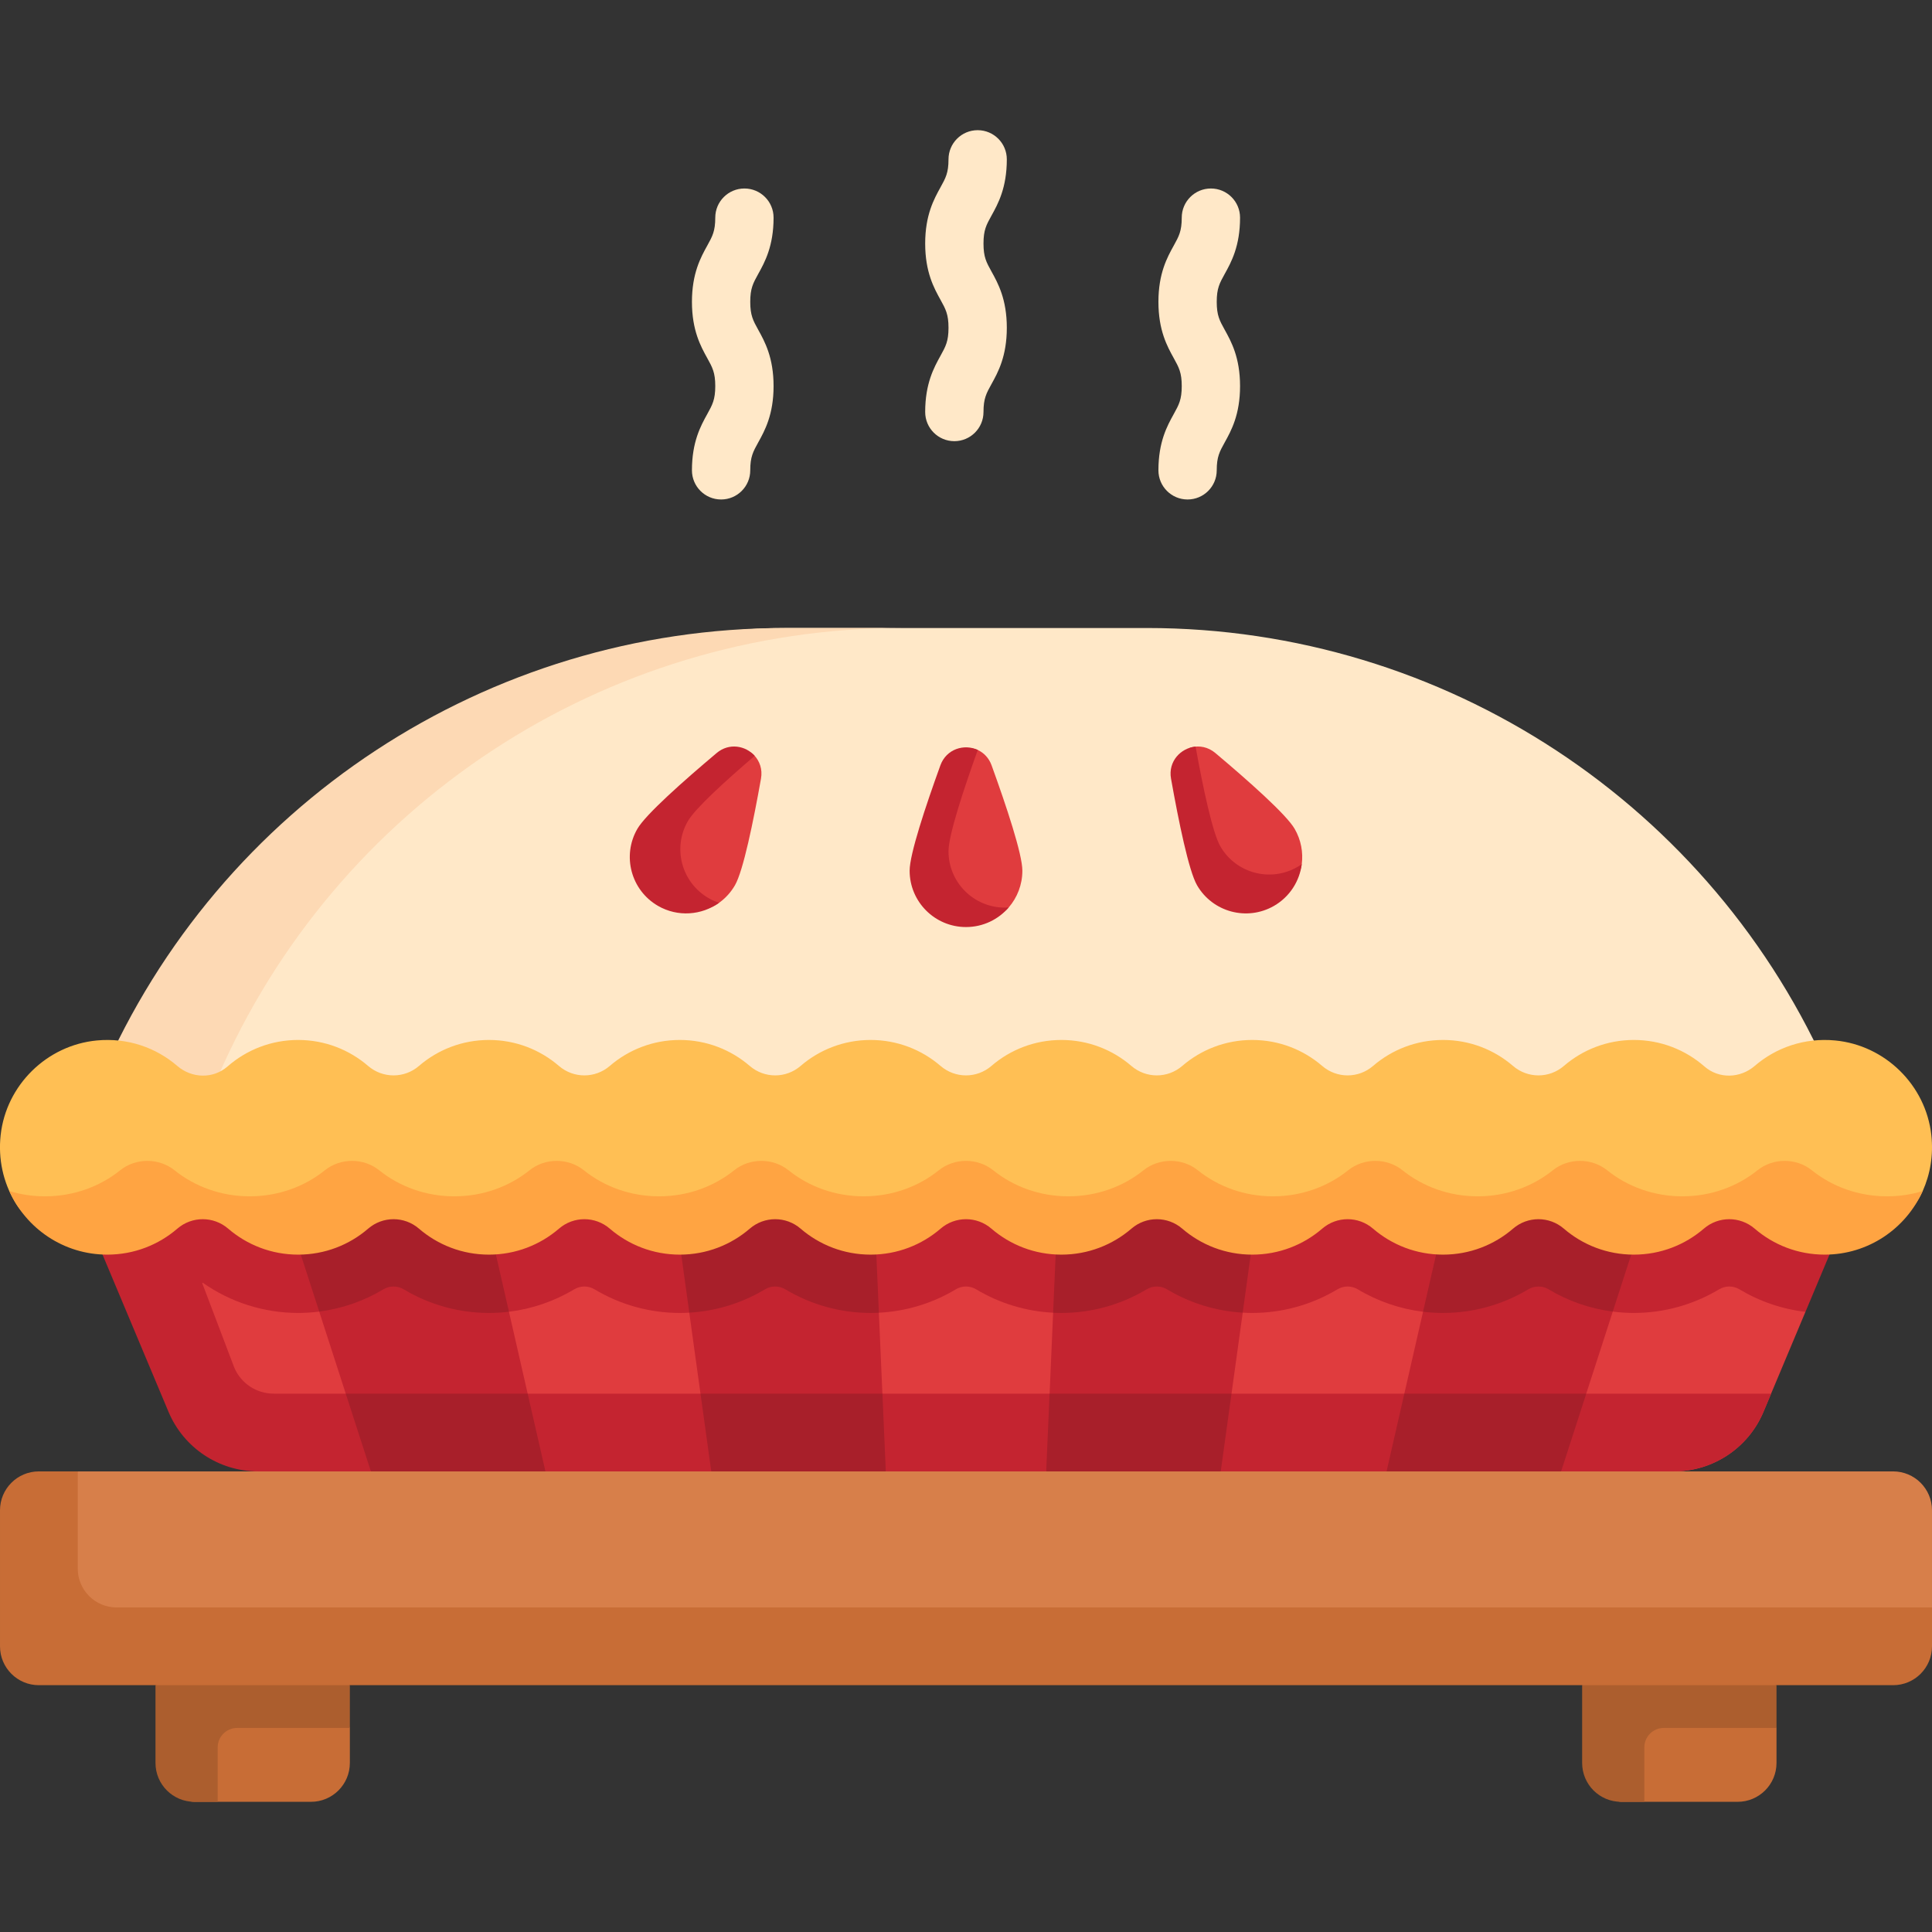 <svg id="Capa_1" enable-background="new 0 0 497 497" height="512" viewBox="0 0 497 497" width="512" xmlns="http://www.w3.org/2000/svg"><rect x="0" y="0" width="497" height="497" fill="#333333" stroke="none"/><g id="_x3C_Group_x3E__21_"><g><path d="m430.597 378.511h-364.194c-10.069 0-17.298-33.636-21.195-42.92l-22.708-22.08h428.702l13.242 23.957-10.796 25.719c-3.896 9.284-12.982 15.324-23.051 15.324z" fill="#e03c3e"/></g><g><path d="m401.587 378.511h-306.175l-21.018-65h348.212z" fill="#c42430"/></g><g><path d="m356.688 378.511h-216.376l-14.855-65h246.086z" fill="#e03c3e"/></g><g><path d="m314.034 378.511h-131.068l-8.998-65h149.064z" fill="#c42430"/></g><g><path d="m269.135 378.511h-41.27l-2.833-65h46.936z" fill="#e03c3e"/></g><g><g><path d="m408.06 358.51 2.291 11.549-8.761 8.451h-44.9l-8.126-10 12.696-10z" fill="#a81f2a"/></g><g><path d="m316.8 358.51 6.232 10-9.002 10h-44.9l-6.13-8.962 7-11.038z" fill="#a81f2a"/></g><g><path d="m227.87 378.51h-44.9l-9.002-7.941 6.232-12.059h46.8l9.479 10z" fill="#a81f2a"/></g><g><path d="m140.31 378.51h-44.9l-14.165-10 7.695-10h46.8l8.313 10z" fill="#a81f2a"/></g><g><path d="m455.61 358.51-1.96 4.68c-3.9 9.28-12.98 15.32-23.05 15.32h-29.01l6.47-20z" fill="#c42430"/></g><g><path d="m361.26 358.51-4.57 20h-42.66l2.77-20z" fill="#c42430"/></g><g><path d="m270 358.51-.87 20h-41.26l-.87-20z" fill="#c42430"/></g><g><path d="m182.97 378.51h-42.66l-4.57-20h44.46z" fill="#c42430"/></g><g><path d="m95.41 378.51h-29.01c-10.07 0-19.15-6.04-23.05-15.32l-20.85-49.68h23.23l14.52 38.26c1.71 4.08 5.71 6.74 10.14 6.74h18.55z" fill="#c42430"/></g></g><path d="m50 463.511h30c5.523 0 10-4.477 10-10v-9.001l-9.521-20.579-33.191 4.085-2.043 20.495c0 5.523-.768 15 4.755 15z" fill="#c86d36"/><path d="m90 433.51v11h-29c-2.761 0-5 2.239-5 5v14h-6c-5.523 0-10-4.477-10-10v-20l28.223-13.834z" fill="#ac5e2e"/><path d="m417 463.511h30c5.523 0 10-4.477 10-10v-9.001l-13.968-16.494-36.032 5.495 10.5 8.082c0 5.523-6.023 21.918-.5 21.918z" fill="#c86d36"/><path d="m457 433.51v11h-29c-2.761 0-5 2.239-5 5v14h-6c-5.523 0-10-4.477-10-10v-20l27.351-13.834z" fill="#ac5e2e"/><g><path d="m295.064 161.553h-93.128c-54.323 0-101.289 32.437-136.936 70.888-14.517 15.659-30.216 24.392-39 44.697h445c-30.351-70.163-99.49-115.585-175.936-115.585z" fill="#ffe8c8"/></g><g><path d="m231.94 161.55c-76.45 0-145.59 45.43-175.94 115.59h-30c30.35-70.16 99.49-115.59 175.94-115.59z" fill="#fdd9b4"/></g><g><g><path d="m422.61 313.51-.004 14.421-7.726 9.469c-5.842-.747-11.46-2.698-16.494-5.719-1.627-.977-3.635-.97-5.263.006-6.576 3.942-14.143 6.064-21.903 6.064-1.73 0-3.45-.1-5.15-.31l-4.81-11.81 10.28-12.12h51.07z" fill="#a81f2a"/></g><g><path d="m323.03 313.51 3.917 12.09-7.267 12.07c-6.9-.391-13.574-2.461-19.459-5.989-1.629-.976-3.638-.972-5.266.004-6.578 3.943-14.153 6.064-21.914 6.064-.71 0-1.42-.02-2.13-.06l-5.58-12.06 6.64-12.12h51.059z" fill="#a81f2a"/></g><g><path d="m226.09 337.69c-.71.04-1.42.06-2.13.06-7.761 0-15.336-2.121-21.914-6.064-1.629-.976-3.638-.981-5.266-.004-5.886 3.528-12.56 5.598-19.459 5.989l-11.394-12.04 8.044-12.12h51.06l8.97 12.12z" fill="#a81f2a"/></g><g><path d="m130.93 337.44c-1.7.21-3.42.31-5.15.31-7.76 0-15.327-2.121-21.903-6.064-1.628-.976-3.636-.982-5.263-.006-5.034 3.021-10.652 4.972-16.494 5.719l-14.516-11.77 6.786-12.12h51.07l8.806 12.09z" fill="#a81f2a"/></g><g><path d="m474.5 313.51-10.05 23.96h-.01c-6.014-.708-11.795-2.689-16.971-5.795-1.624-.974-3.628-.965-5.253.008-6.585 3.945-14.154 6.067-21.916 6.067-1.82 0-3.63-.12-5.42-.35l7.73-23.89z" fill="#c42430"/></g><g><path d="m371.54 313.51-5.47 23.93c-5.943-.724-11.66-2.694-16.777-5.763-1.626-.975-3.632-.967-5.258.008-6.577 3.943-14.144 6.065-21.905 6.065-.82 0-1.64-.02-2.45-.08l3.35-24.16z" fill="#c42430"/></g><g><path d="m271.97 313.51-1.06 24.18c-7.019-.348-13.812-2.428-19.785-6.011-1.623-.974-3.627-.974-5.25 0-5.973 3.583-12.766 5.663-19.785 6.011l-1.06-24.18z" fill="#c42430"/></g><g><path d="m177.32 337.67c-.81.06-1.63.08-2.45.08-7.761 0-15.328-2.122-21.905-6.065-1.626-.975-3.632-.983-5.258-.008-5.117 3.069-10.835 5.039-16.777 5.763l-5.47-23.93h48.51z" fill="#c42430"/></g><g><path d="m82.12 337.4c-1.79.23-3.6.35-5.42.35-8.82 0-17.39-2.74-24.55-7.78-2.54 1.79-5.26 3.29-8.11 4.48h-.01l-21.53-20.94h51.89z" fill="#c42430"/></g></g><path d="m472.074 267.654c-7.921-.748-15.231 1.855-20.685 6.554-3.736 3.219-9.219 3.379-12.931.133-4.852-4.243-11.202-6.814-18.154-6.814-6.88 0-13.169 2.518-18.002 6.682-3.765 3.244-9.317 3.244-13.083 0-4.832-4.164-11.122-6.682-18.002-6.682s-13.169 2.518-18.002 6.682c-3.765 3.244-9.317 3.244-13.083 0-4.832-4.164-11.122-6.682-18.002-6.682s-13.169 2.518-18.002 6.682c-3.765 3.244-9.317 3.244-13.083 0-4.832-4.164-11.122-6.682-18.002-6.682s-13.169 2.518-18.002 6.682c-3.765 3.244-9.317 3.244-13.083 0-4.832-4.164-11.122-6.682-18.002-6.682s-13.169 2.518-18.002 6.682c-3.765 3.244-9.317 3.244-13.083 0-4.832-4.164-11.122-6.682-18.002-6.682s-13.169 2.518-18.002 6.682c-3.765 3.244-9.317 3.244-13.083 0-4.832-4.164-11.122-6.682-18.002-6.682s-13.169 2.518-18.002 6.682c-3.765 3.244-9.317 3.244-13.083 0-4.832-4.164-11.122-6.682-18.002-6.682-6.953 0-13.302 2.571-18.154 6.814-3.712 3.246-9.196 3.085-12.932-.133-5.454-4.699-12.765-7.302-20.686-6.554-12.868 1.215-23.328 11.483-24.751 24.33-.692 6.248.702 12.136 3.575 17.056 4.788 8.2 13.681 9.709 23.861 9.709 6.88 0 13.169-2.518 18.002-6.682 3.765-3.244 9.317-3.244 13.083 0 4.832 4.164 11.122 6.682 18.002 6.682s13.169-2.518 18.002-6.682c3.765-3.244 9.317-3.244 13.083 0 4.832 4.164 11.122 6.682 18.002 6.682s13.169-2.518 18.002-6.682c3.765-3.244 9.317-3.244 13.083 0 4.832 4.164 11.122 6.682 18.002 6.682s13.169-2.518 18.002-6.682c3.765-3.244 9.317-3.244 13.083 0 4.832 4.164 11.122 6.682 18.002 6.682s13.169-2.518 18.002-6.682c3.765-3.244 9.317-3.244 13.083 0 4.832 4.164 11.122 6.682 18.002 6.682s13.169-2.518 18.002-6.682c3.765-3.244 9.317-3.244 13.083 0 4.832 4.164 11.122 6.682 18.002 6.682s13.169-2.518 18.002-6.682c3.765-3.244 9.317-3.244 13.083 0 4.832 4.164 11.122 6.682 18.002 6.682s13.169-2.518 18.002-6.682c3.765-3.244 9.317-3.244 13.083 0 4.832 4.164 11.122 6.682 18.002 6.682s13.169-2.518 18.002-6.682c3.765-3.244 9.317-3.244 13.083 0 4.832 4.164 11.122 6.682 18.002 6.682 11.24 0 20.912-2.717 25.22-12.355 1.935-4.328 2.788-9.246 2.216-14.41-1.426-12.847-11.885-23.114-24.753-24.33z" fill="#ffbf54"/><path d="m494.6 306.39c-4.3 9.64-13.97 16.36-25.21 16.36-6.88 0-13.17-2.52-18-6.68-3.77-3.25-9.32-3.25-13.09 0-4.83 4.16-11.12 6.68-18 6.68s-13.17-2.52-18-6.68c-3.76-3.25-9.32-3.25-13.08 0-4.83 4.16-11.12 6.68-18 6.68s-13.17-2.52-18.01-6.68c-3.76-3.25-9.31-3.25-13.08 0-4.83 4.16-11.12 6.68-18 6.68s-13.17-2.52-18-6.68c-3.77-3.25-9.32-3.25-13.08 0-4.84 4.16-11.13 6.68-18.01 6.68s-13.17-2.52-18-6.68c-3.76-3.25-9.32-3.25-13.08 0-4.83 4.16-11.12 6.68-18 6.68s-13.17-2.52-18-6.68c-3.77-3.25-9.32-3.25-13.09 0-4.83 4.16-11.12 6.68-18 6.68s-13.17-2.52-18-6.68c-3.77-3.25-9.32-3.25-13.08 0-4.84 4.16-11.13 6.68-18.01 6.68s-13.17-2.52-18-6.68c-3.76-3.25-9.32-3.25-13.08 0-4.83 4.16-11.12 6.68-18 6.68s-13.17-2.52-18-6.68c-3.77-3.25-9.32-3.25-13.09 0-4.83 4.16-11.12 6.68-18 6.68-11.24 0-20.91-6.72-25.21-16.36 2.89.89 5.97 1.36 9.18 1.36 7.38 0 14.13-2.52 19.31-6.68 4.04-3.25 9.99-3.25 14.03 0 5.19 4.16 11.93 6.68 19.31 6.68s14.13-2.52 19.31-6.68c4.04-3.25 9.99-3.25 14.03 0 5.18 4.16 11.93 6.68 19.31 6.68s14.12-2.52 19.31-6.68c4.04-3.25 9.99-3.25 14.03 0 5.18 4.16 11.93 6.68 19.31 6.68s14.12-2.52 19.31-6.68c4.03-3.25 9.99-3.25 14.03 0 5.18 4.16 11.93 6.68 19.31 6.68s14.12-2.52 19.3-6.68c4.04-3.25 10-3.25 14.04 0 5.18 4.16 11.92 6.68 19.3 6.68s14.13-2.52 19.31-6.68c4.04-3.25 10-3.25 14.03 0 5.19 4.16 11.93 6.68 19.31 6.68s14.13-2.52 19.31-6.68c4.04-3.25 9.99-3.25 14.03 0 5.19 4.16 11.93 6.68 19.31 6.68s14.13-2.52 19.31-6.68c4.04-3.25 9.99-3.25 14.03 0 5.18 4.16 11.93 6.68 19.31 6.68s14.12-2.52 19.31-6.68c4.04-3.25 9.99-3.25 14.03 0 5.18 4.16 11.93 6.68 19.31 6.68 3.21 0 6.29-.47 9.18-1.36z" fill="#ffa442"/><path d="m481.84 426.995-463.149 2.681c-5.523 0-10-4.477-10-10l-4.298-26.383c0-5.523 4.477-10 10-10l5.607-4.782h467c5.523 0 10 4.477 10 10v24.999l-5.16 3.485c0 5.523-4.477 10-10 10z" fill="#d77f4a"/><path d="m497 413.51v10c0 5.523-4.477 10-10 10h-477c-5.523 0-10-4.477-10-10v-35c0-5.523 4.477-10 10-10h10v25c0 5.523 4.477 10 10 10z" fill="#c86d36"/><g><path d="m263 223.979c0-4.249-4.082-16.516-7.914-27.097-.692-1.912-2.007-3.231-3.558-3.957-3.451-1.617-6.515 1.816-8.056 6.071-3.832 10.58-5.472 20.771-5.472 25.02 0 8.008 2.492 12.255 10.5 12.255 4.391 0 8.326.256 10.985-2.827 2.19-2.54 3.515-5.848 3.515-9.465z" fill="#e03c3e"/></g><g><path d="m259.48 233.44c-2.65 3.09-6.59 5.04-10.98 5.04-8.01 0-14.5-6.49-14.5-14.5 0-4.25 4.08-16.52 7.91-27.1 1.55-4.26 6.17-5.58 9.62-3.96-3.71 10.33-7.53 21.95-7.53 26.06 0 8.01 6.49 14.5 14.5 14.5.33 0 .66-.01.98-.04z" fill="#c42430"/></g><g><path d="m333.045 213.219c-2.124-3.68-11.793-12.263-20.403-19.51-1.882-1.584-4.118-1.962-6.117-1.475-3.333.811-.297 6.809.422 10.845 1.972 11.08.939 20.065 3.064 23.745 4.004 6.935 10.001 7.068 16.936 3.064 4.078-2.354 7.371-3.252 7.926-7.588.389-3.038-.178-6.223-1.828-9.081z" fill="#e03c3e"/></g><g><path d="m334.87 222.3c-.55 4.33-3.05 8.37-7.13 10.73-6.94 4-15.81 1.62-19.81-5.31-2.12-3.68-4.72-16.35-6.69-27.42-.79-4.45 2.53-7.9 6.32-8.23 1.92 10.62 4.36 22.16 6.37 25.65 4 6.93 12.87 9.31 19.81 5.31.39-.23.77-.47 1.13-.73z" fill="#c42430"/></g><g><path d="m165.926 215.368c2.124-3.68 9.859-11.934 18.468-19.181 3.136-2.64 7.221-4.406 9.59-1.926 1.421 1.488 2.212 3.614 1.781 6.035-1.972 11.08-4.571 23.744-6.695 27.424-1.001 1.734-2.306 3.183-3.809 4.318-4.508 3.406-7.921 1.62-13.123-1.383-6.935-4.005-10.217-8.352-6.212-15.287z" fill="#e03c3e"/></g><g><path d="m182.26 231.03c.88.51 1.79.91 2.72 1.21-4.49 3.22-10.62 3.73-15.72.79-6.93-4.01-9.31-12.88-5.3-19.81 2.12-3.68 11.79-12.26 20.4-19.51 3.21-2.7 7.45-1.89 9.78.73-7.66 6.56-15.32 13.55-17.18 16.78-4.01 6.93-1.63 15.8 5.3 19.81z" fill="#c42430"/></g><g><g><path d="m245.5 113.489c-4.142 0-7.5-3.358-7.5-7.5 0-7.355 2.277-11.466 3.939-14.467 1.329-2.399 2.061-3.721 2.061-7.2s-.732-4.801-2.061-7.2c-1.662-3.002-3.939-7.113-3.939-14.468 0-7.354 2.277-11.465 3.939-14.466 1.329-2.399 2.061-3.721 2.061-7.199 0-4.142 3.358-7.5 7.5-7.5s7.5 3.358 7.5 7.5c0 7.354-2.277 11.465-3.939 14.467-1.329 2.399-2.061 3.72-2.061 7.198 0 3.479.732 4.801 2.061 7.2 1.662 3.002 3.939 7.113 3.939 14.468s-2.277 11.466-3.939 14.468c-1.329 2.399-2.061 3.721-2.061 7.2 0 4.141-3.358 7.499-7.5 7.499z" fill="#ffe8c8"/></g></g><g><g><path d="m305.5 128.489c-4.142 0-7.5-3.358-7.5-7.5 0-7.355 2.277-11.466 3.939-14.467 1.329-2.399 2.061-3.721 2.061-7.2s-.732-4.801-2.061-7.2c-1.662-3.002-3.939-7.113-3.939-14.468 0-7.354 2.277-11.465 3.939-14.466 1.329-2.399 2.061-3.721 2.061-7.199 0-4.142 3.358-7.5 7.5-7.5s7.5 3.358 7.5 7.5c0 7.354-2.277 11.465-3.939 14.467-1.329 2.399-2.061 3.72-2.061 7.198 0 3.479.732 4.801 2.061 7.2 1.662 3.002 3.939 7.113 3.939 14.468s-2.277 11.466-3.939 14.468c-1.329 2.399-2.061 3.721-2.061 7.2 0 4.141-3.358 7.499-7.5 7.499z" fill="#ffe8c8"/></g></g><g><g><path d="m185.5 128.489c-4.142 0-7.5-3.358-7.5-7.5 0-7.355 2.277-11.466 3.939-14.467 1.329-2.399 2.061-3.721 2.061-7.2s-.732-4.801-2.061-7.2c-1.662-3.002-3.939-7.113-3.939-14.468 0-7.354 2.277-11.465 3.939-14.466 1.329-2.399 2.061-3.721 2.061-7.199 0-4.142 3.358-7.5 7.5-7.5s7.5 3.358 7.5 7.5c0 7.354-2.277 11.465-3.939 14.467-1.329 2.399-2.061 3.72-2.061 7.198 0 3.479.732 4.801 2.061 7.2 1.662 3.002 3.939 7.113 3.939 14.468s-2.277 11.466-3.939 14.468c-1.329 2.399-2.061 3.721-2.061 7.2 0 4.141-3.358 7.499-7.5 7.499z" fill="#ffe8c8"/></g></g></g></svg>